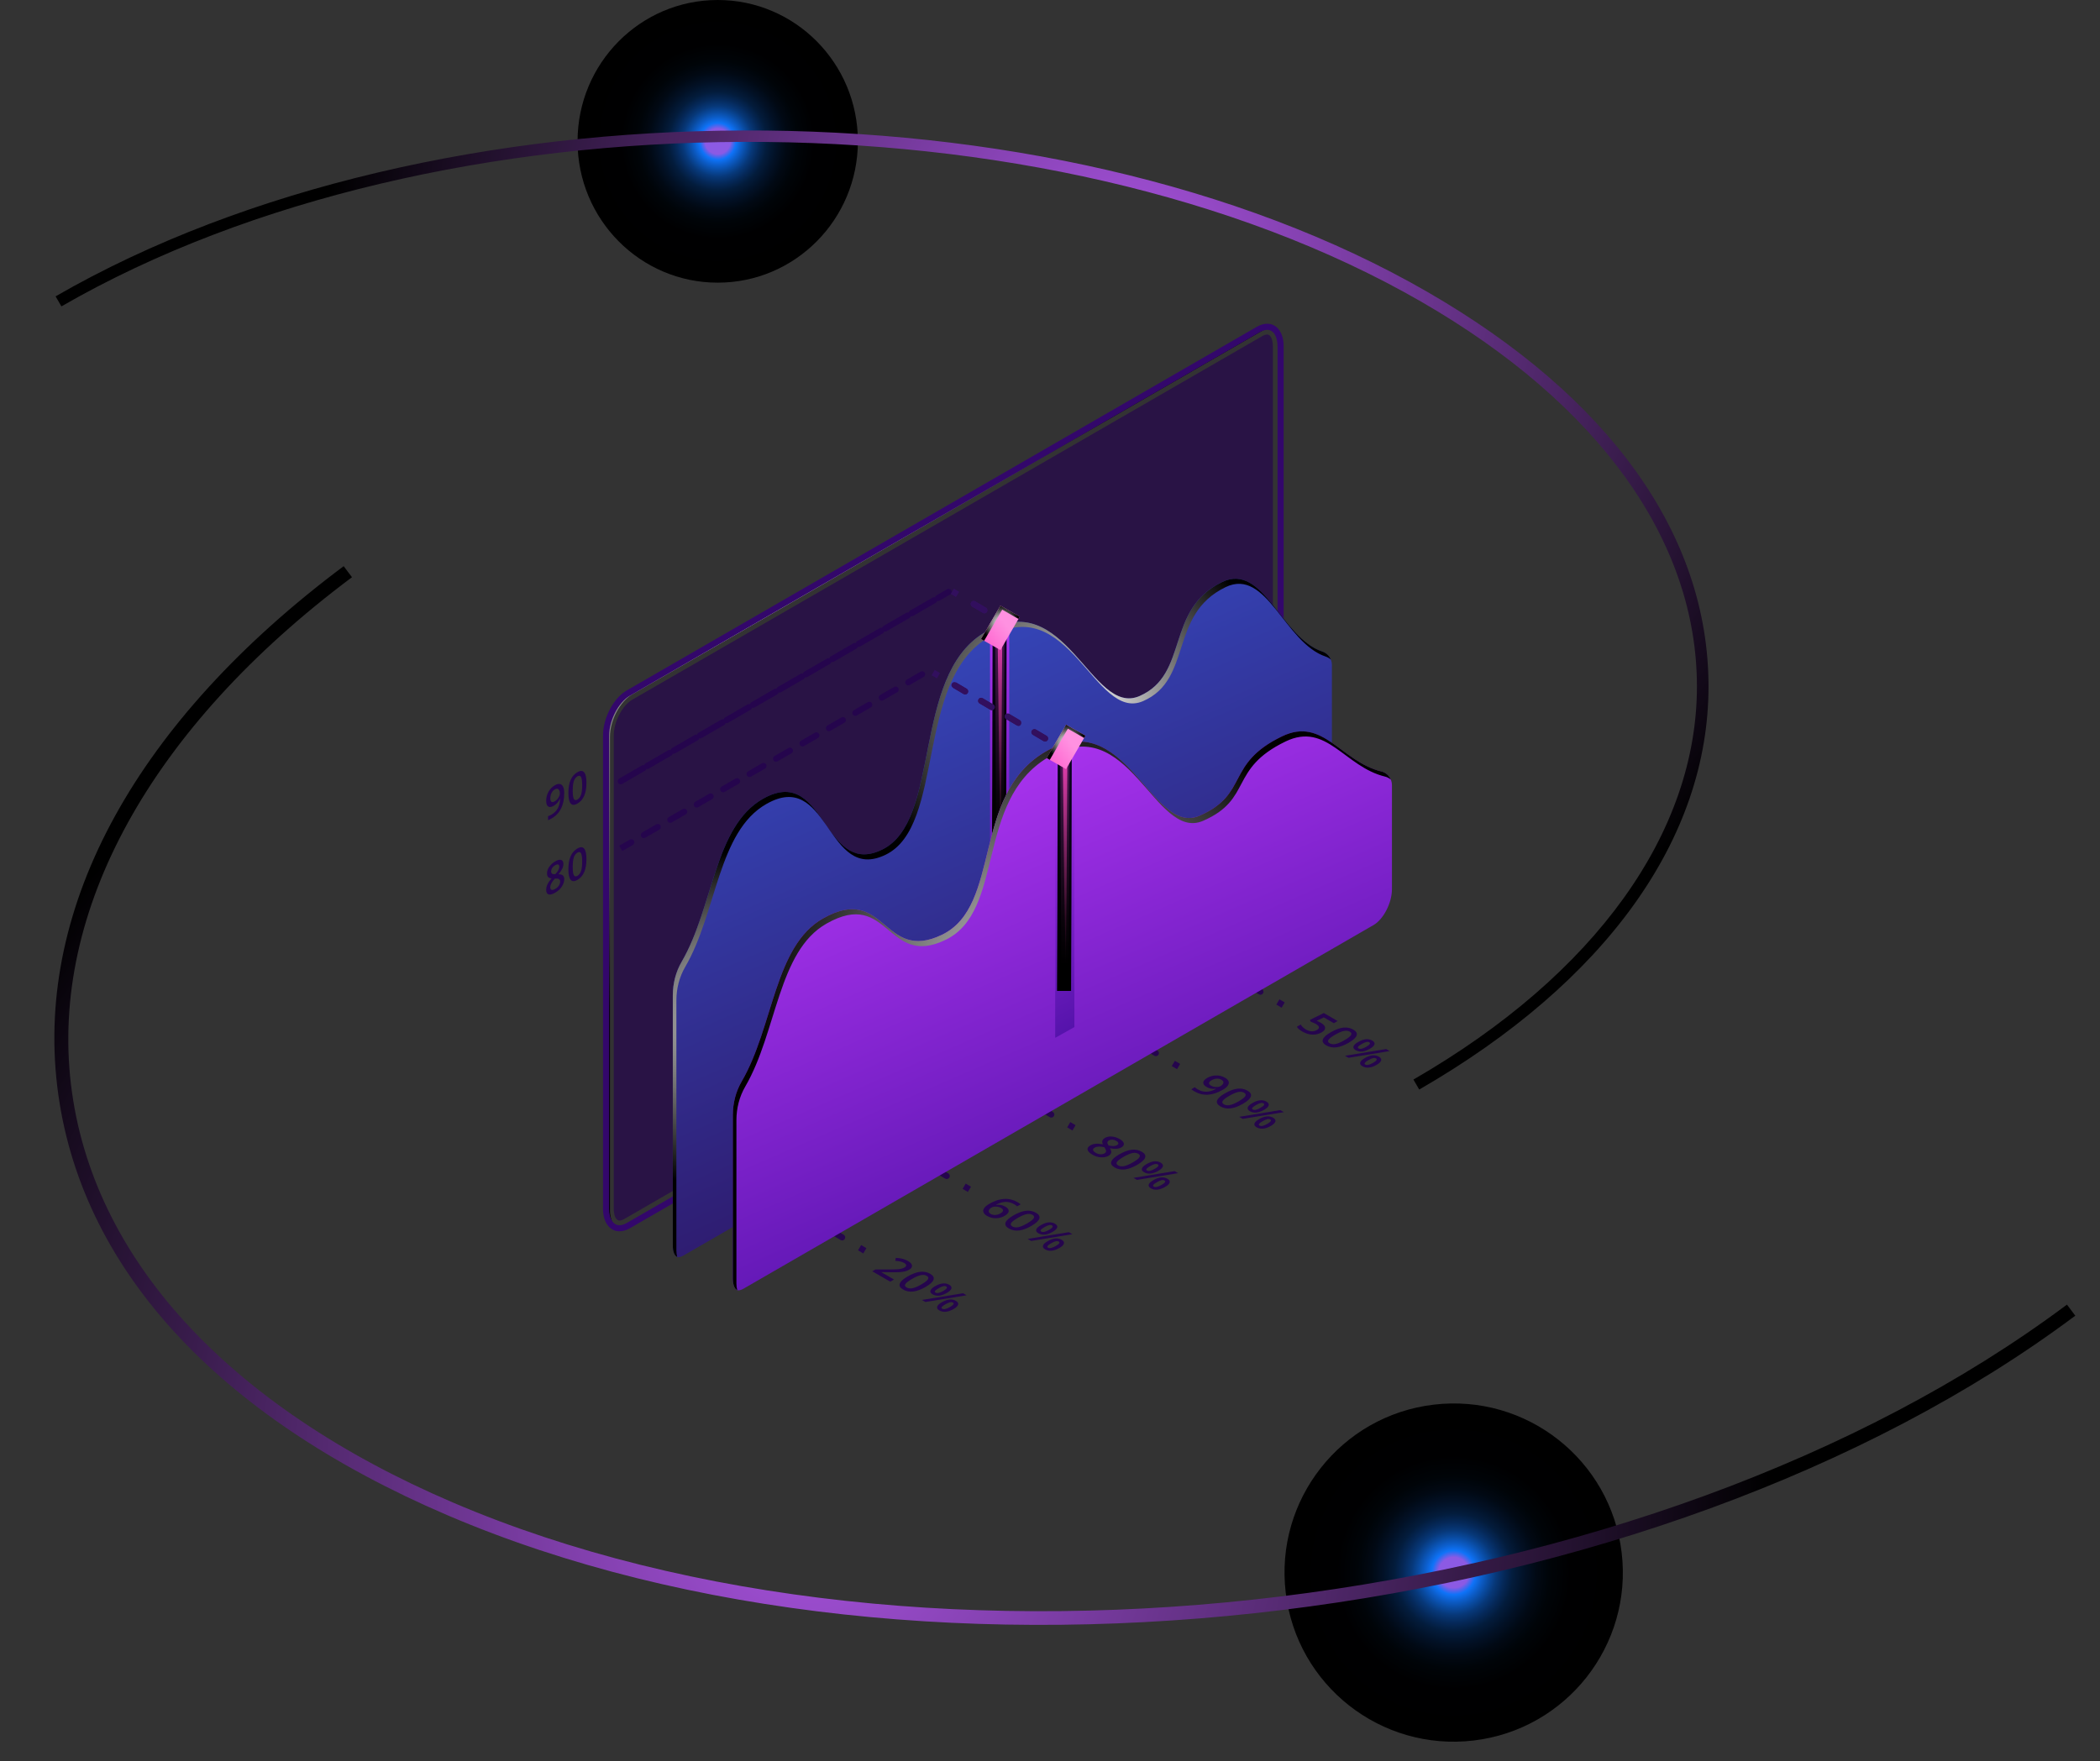 <svg width="869" height="729" viewBox="0 0 869 729" fill="none" xmlns="http://www.w3.org/2000/svg">
<rect x="0" y="0" width="869" height="729" fill="#333333" stroke="none"/>
<path style="mix-blend-mode:screen" d="M593.269 581.416C631.657 576.843 666.484 604.257 671.057 642.645C675.63 681.034 648.217 715.861 609.828 720.434C571.44 725.006 536.613 697.593 532.04 659.205C527.467 620.816 554.88 585.989 593.269 581.416Z" fill="url(#paint0_radial_22_89)"/>
<path style="mix-blend-mode:screen" d="M297 117C264.967 117 239 90.809 239 58.5C239 26.191 264.967 0 297 0C329.033 0 355 26.191 355 58.5C355 90.809 329.033 117 297 117Z" fill="url(#paint1_radial_22_89)"/>
<path style="mix-blend-mode:color-dodge" d="M587.267 451C664.469 406.461 707 347.2 707 284.132C707 221.063 665.66 164.081 590.567 120.766C435.006 31.008 180.399 31.858 23 122.67L25.416 126.817C181.487 36.788 433.917 35.904 588.186 124.914C661.713 167.345 702.203 223.885 702.203 284.132C702.203 344.378 660.556 403.197 584.885 446.852L587.301 451H587.267Z" fill="url(#paint2_radial_22_89)"/>
<path style="mix-blend-mode:color-dodge" d="M142.237 234.329C56.862 298.166 14.743 374.588 23.669 449.518C32.594 524.448 89.751 586.3 185.054 627.139C382.488 711.773 684.716 674.747 858.777 544.591L855.321 540.005C682.726 669.044 383.088 705.802 187.295 621.874C93.976 581.864 37.892 520.417 29.366 448.84C20.84 377.262 61.971 301.49 145.653 238.921L142.197 234.334L142.237 234.329Z" fill="url(#paint3_radial_22_89)"/>
<g clip-path="url(#clip0_22_89)">
<g style="mix-blend-mode:screen">
<path d="M496.019 393.92L494.733 396.1L496.914 397.386L498.199 395.205L496.019 393.92Z" fill="#25054D"/>
<path d="M521.584 411.738C521.37 411.738 521.142 411.685 520.941 411.564L516.133 408.725C515.732 408.497 515.517 408.068 515.517 407.64C515.517 407.426 515.571 407.198 515.691 406.997C516.04 406.394 516.816 406.194 517.419 406.555L522.227 409.394C522.629 409.635 522.843 410.051 522.843 410.479C522.843 410.693 522.79 410.921 522.669 411.122C522.428 411.524 522.013 411.738 521.584 411.738ZM509.571 404.653C509.356 404.653 509.129 404.6 508.928 404.479L504.12 401.64C503.718 401.399 503.504 400.984 503.504 400.555C503.504 400.341 503.557 400.113 503.678 399.912C504.039 399.31 504.803 399.109 505.405 399.47L510.214 402.31C510.615 402.551 510.83 402.966 510.83 403.394C510.83 403.609 510.776 403.836 510.656 404.037C510.414 404.439 509.999 404.653 509.571 404.653Z" fill="#25054D"/>
<path d="M529.444 413.642L528.159 415.822L530.339 417.108L531.625 414.927L529.444 413.642Z" fill="#25054D"/>
<path d="M452.76 419.349L451.475 421.53L453.655 422.815L454.941 420.635L452.76 419.349Z" fill="#25054D"/>
<path d="M478.311 437.171C478.097 437.171 477.869 437.117 477.668 436.997L472.86 434.157C472.459 433.93 472.244 433.501 472.244 433.073C472.244 432.858 472.298 432.631 472.418 432.43C472.767 431.827 473.543 431.626 474.146 431.988L478.954 434.827C479.356 435.068 479.57 435.483 479.57 435.912C479.57 436.126 479.517 436.354 479.396 436.555C479.155 436.957 478.74 437.171 478.311 437.171ZM466.298 430.086C466.083 430.086 465.856 430.033 465.655 429.912L460.847 427.073C460.445 426.832 460.231 426.416 460.231 425.988C460.231 425.774 460.284 425.546 460.405 425.345C460.753 424.742 461.53 424.542 462.133 424.903L466.941 427.742C467.342 427.983 467.557 428.399 467.557 428.827C467.557 429.041 467.503 429.269 467.383 429.47C467.142 429.872 466.726 430.086 466.298 430.086Z" fill="#25054D"/>
<path d="M486.174 439.091L484.889 441.271L487.069 442.557L488.355 440.376L486.174 439.091Z" fill="#25054D"/>
<path d="M409.476 444.772L408.191 446.952L410.371 448.238L411.657 446.057L409.476 444.772Z" fill="#25054D"/>
<path d="M435.038 462.59C434.824 462.59 434.596 462.537 434.395 462.416L429.587 459.577C429.186 459.349 428.971 458.921 428.971 458.492C428.971 458.278 429.025 458.05 429.145 457.849C429.494 457.246 430.27 457.046 430.873 457.407L435.681 460.246C436.083 460.487 436.297 460.903 436.297 461.331C436.297 461.546 436.244 461.773 436.123 461.974C435.882 462.376 435.467 462.59 435.038 462.59ZM423.025 455.505C422.811 455.505 422.583 455.452 422.382 455.331L417.574 452.492C417.172 452.251 416.958 451.836 416.958 451.407C416.958 451.193 417.011 450.965 417.132 450.764C417.48 450.162 418.257 449.961 418.86 450.322L423.668 453.162C424.069 453.403 424.284 453.818 424.284 454.246C424.284 454.461 424.23 454.688 424.11 454.889C423.869 455.291 423.453 455.505 423.025 455.505Z" fill="#25054D"/>
<path d="M442.898 464.464L441.613 466.645L443.794 467.93L445.079 465.749L442.898 464.464Z" fill="#25054D"/>
<path d="M366.218 470.201L364.932 472.381L367.113 473.667L368.398 471.486L366.218 470.201Z" fill="#25054D"/>
<path d="M391.765 488.023C391.551 488.023 391.323 487.969 391.123 487.849L386.314 485.01C385.913 484.782 385.698 484.353 385.698 483.925C385.698 483.71 385.752 483.483 385.872 483.282C386.221 482.679 386.997 482.478 387.6 482.84L392.408 485.679C392.81 485.92 393.024 486.335 393.024 486.764C393.024 486.978 392.971 487.206 392.85 487.407C392.609 487.809 392.194 488.023 391.765 488.023ZM379.752 480.938C379.538 480.938 379.31 480.885 379.109 480.764L374.301 477.925C373.899 477.684 373.685 477.269 373.685 476.84C373.685 476.626 373.738 476.398 373.859 476.197C374.207 475.594 374.984 475.394 375.587 475.755L380.395 478.594C380.797 478.835 381.011 479.251 381.011 479.679C381.011 479.893 380.957 480.121 380.837 480.322C380.596 480.724 380.18 480.938 379.752 480.938Z" fill="#25054D"/>
<path d="M399.624 489.913L398.339 492.094L400.519 493.379L401.805 491.199L399.624 489.913Z" fill="#25054D"/>
<path d="M322.948 495.623L321.662 497.804L323.843 499.089L325.128 496.909L322.948 495.623Z" fill="#25054D"/>
<path d="M348.493 513.442C348.278 513.442 348.051 513.389 347.85 513.268L343.042 510.429C342.64 510.201 342.426 509.773 342.426 509.344C342.426 509.13 342.479 508.902 342.6 508.701C342.948 508.099 343.725 507.898 344.327 508.259L349.136 511.099C349.537 511.34 349.752 511.755 349.752 512.183C349.752 512.398 349.698 512.625 349.578 512.826C349.336 513.228 348.921 513.442 348.493 513.442ZM336.479 506.358C336.265 506.358 336.037 506.304 335.836 506.183L331.028 503.344C330.626 503.103 330.412 502.688 330.412 502.259C330.412 502.045 330.466 501.817 330.586 501.617C330.934 501.014 331.711 500.813 332.314 501.175L337.122 504.014C337.524 504.255 337.738 504.67 337.738 505.099C337.738 505.313 337.685 505.541 337.564 505.742C337.323 506.143 336.908 506.358 336.479 506.358Z" fill="#25054D"/>
<path d="M356.347 515.356L355.062 517.537L357.243 518.822L358.528 516.641L356.347 515.356Z" fill="#25054D"/>
</g>
<g style="mix-blend-mode:screen">
<path d="M546.589 423.363C547.701 424.006 548.29 424.675 548.343 425.385C548.41 426.095 547.928 426.738 546.924 427.314C545.759 427.983 544.473 428.305 543.093 428.251C541.701 428.211 540.334 427.796 538.968 427.006C537.736 426.296 536.973 425.626 536.665 424.997L538.259 424.073C538.433 424.434 538.727 424.809 539.129 425.184C539.531 425.559 539.959 425.881 540.401 426.135C541.205 426.591 541.982 426.845 542.759 426.885C543.522 426.925 544.259 426.738 544.942 426.35C546.254 425.6 546.067 424.729 544.393 423.765C544.165 423.631 543.843 423.47 543.442 423.309C543.053 423.135 542.692 422.988 542.37 422.881L542.049 422.158L547.808 419.318L553.527 422.626L551.973 423.524L547.808 421.126L544.848 422.546C545.049 422.626 545.303 422.733 545.598 422.854C545.893 422.975 546.214 423.149 546.589 423.363Z" fill="#25054D"/>
<path d="M558.134 431.6C556.232 432.698 554.518 433.341 552.978 433.515C551.437 433.689 550.031 433.421 548.772 432.684C547.553 431.974 547.098 431.171 547.419 430.247C547.741 429.336 548.826 428.345 550.661 427.287C552.589 426.175 554.317 425.533 555.844 425.358C557.37 425.184 558.777 425.466 560.022 426.189C561.254 426.899 561.71 427.716 561.375 428.626C561.054 429.55 559.969 430.541 558.12 431.6H558.134ZM552.442 428.318C550.955 429.175 550.044 429.885 549.71 430.434C549.375 430.983 549.562 431.452 550.232 431.841C550.902 432.229 551.732 432.336 552.696 432.135C553.661 431.948 554.879 431.425 556.353 430.568C557.812 429.725 558.723 429.015 559.058 428.452C559.406 427.89 559.232 427.421 558.562 427.033C557.879 426.644 557.076 426.537 556.112 426.738C555.161 426.925 553.942 427.461 552.442 428.318Z" fill="#25054D"/>
<path d="M575.063 435.068L558.027 437.854L556.567 437.01L573.603 434.225L575.063 435.068ZM566.866 434.104C565.714 434.76 564.656 435.149 563.665 435.242C562.674 435.336 561.777 435.149 560.973 434.68C560.21 434.238 559.915 433.729 560.089 433.14C560.263 432.55 560.906 431.948 562.018 431.305C564.295 429.992 566.237 429.792 567.83 430.716C568.621 431.171 568.929 431.693 568.768 432.269C568.607 432.858 567.964 433.475 566.866 434.104ZM563.464 432.162C562.728 432.591 562.232 432.952 562.018 433.247C561.804 433.541 561.857 433.783 562.192 433.97C562.862 434.358 563.92 434.117 565.393 433.274C566.866 432.43 567.268 431.814 566.598 431.425C566.263 431.238 565.848 431.198 565.339 431.332C564.83 431.452 564.201 431.733 563.464 432.162ZM569.652 440.774C568.5 441.43 567.442 441.805 566.438 441.899C565.446 441.992 564.563 441.805 563.759 441.336C562.996 440.894 562.701 440.385 562.875 439.796C563.036 439.207 563.679 438.591 564.79 437.961C567.067 436.649 569.009 436.448 570.616 437.385C571.393 437.827 571.701 438.349 571.54 438.939C571.38 439.528 570.75 440.144 569.652 440.774ZM566.263 438.818C565.513 439.247 565.031 439.608 564.817 439.903C564.589 440.198 564.643 440.452 564.978 440.64C565.634 441.015 566.705 440.774 568.192 439.93C569.652 439.086 570.054 438.47 569.397 438.095C569.063 437.908 568.647 437.867 568.138 437.988C567.63 438.108 567 438.39 566.263 438.818Z" fill="#25054D"/>
<path d="M505.968 451.099C503.812 452.345 501.763 453.014 499.834 453.122C497.892 453.229 496.057 452.773 494.303 451.769C493.633 451.38 493.191 451.086 492.977 450.872L494.45 450.014C494.771 450.349 495.16 450.644 495.615 450.898C496.807 451.581 498.013 451.916 499.245 451.889C500.477 451.863 501.789 451.461 503.209 450.711L503.115 450.657C502.379 450.751 501.696 450.724 501.08 450.604C500.464 450.483 499.874 450.255 499.312 449.934C498.334 449.372 497.879 448.756 497.919 448.086C497.959 447.416 498.508 446.773 499.566 446.171C500.705 445.514 501.937 445.18 503.263 445.153C504.575 445.139 505.807 445.448 506.919 446.09C507.709 446.546 508.191 447.041 508.406 447.604C508.606 448.153 508.499 448.742 508.098 449.331C507.696 449.934 506.986 450.523 505.981 451.099H505.968ZM505.486 446.948C504.87 446.586 504.2 446.439 503.49 446.479C502.767 446.519 502.044 446.747 501.321 447.162C500.705 447.523 500.356 447.898 500.316 448.273C500.263 448.662 500.544 449.023 501.16 449.385C501.763 449.733 502.432 449.921 503.196 449.947C503.959 449.974 504.575 449.854 505.044 449.586C505.486 449.331 505.807 449.037 506.035 448.715C506.249 448.394 506.303 448.072 506.223 447.764C506.142 447.456 505.888 447.189 505.486 446.961V446.948Z" fill="#25054D"/>
<path d="M514.365 456.871C512.464 457.97 510.749 458.613 509.209 458.787C507.669 458.961 506.263 458.693 505.004 457.956C503.772 457.246 503.33 456.443 503.651 455.519C503.972 454.608 505.057 453.617 506.892 452.559C508.821 451.447 510.548 450.805 512.075 450.63C513.602 450.456 515.008 450.738 516.254 451.461C517.486 452.171 517.941 452.988 517.607 453.898C517.285 454.822 516.2 455.813 514.352 456.871H514.365ZM508.687 453.59C507.2 454.447 506.289 455.157 505.955 455.706C505.62 456.255 505.794 456.724 506.477 457.113C507.147 457.501 507.977 457.608 508.941 457.407C509.906 457.22 511.124 456.697 512.598 455.84C514.057 454.996 514.968 454.287 515.303 453.724C515.651 453.162 515.477 452.693 514.807 452.305C514.124 451.916 513.321 451.809 512.357 452.01C511.406 452.197 510.173 452.733 508.687 453.59Z" fill="#25054D"/>
<path d="M531.294 460.34L514.258 463.126L512.798 462.282L529.834 459.496L531.294 460.34ZM523.098 459.376C521.959 460.032 520.888 460.421 519.897 460.514C518.906 460.608 518.008 460.421 517.205 459.952C516.441 459.51 516.147 459.001 516.321 458.412C516.495 457.822 517.138 457.22 518.249 456.577C520.526 455.264 522.468 455.064 524.062 455.988C524.852 456.443 525.16 456.965 524.999 457.541C524.825 458.13 524.196 458.746 523.098 459.376ZM519.696 457.434C518.959 457.863 518.477 458.224 518.249 458.519C518.035 458.813 518.089 459.055 518.423 459.242C519.093 459.63 520.151 459.389 521.624 458.546C523.098 457.702 523.499 457.086 522.843 456.697C522.508 456.51 522.093 456.47 521.584 456.604C521.075 456.724 520.446 457.005 519.709 457.434H519.696ZM525.883 466.046C524.732 466.702 523.673 467.077 522.669 467.171C521.678 467.264 520.781 467.077 519.99 466.608C519.227 466.166 518.932 465.657 519.106 465.068C519.281 464.479 519.91 463.863 521.022 463.233C523.298 461.921 525.24 461.72 526.848 462.657C527.624 463.099 527.932 463.621 527.772 464.211C527.611 464.8 526.982 465.416 525.883 466.046ZM522.495 464.09C521.745 464.519 521.263 464.88 521.048 465.175C520.821 465.47 520.874 465.724 521.209 465.912C521.865 466.287 522.937 466.046 524.423 465.202C525.883 464.358 526.285 463.742 525.629 463.367C525.294 463.179 524.879 463.139 524.37 463.26C523.861 463.38 523.232 463.662 522.495 464.09Z" fill="#25054D"/>
<path d="M463.284 471.443C464.329 472.045 464.918 472.661 465.052 473.291C465.186 473.92 464.851 474.456 464.048 474.925C462.923 475.568 461.356 475.688 459.333 475.3C459.762 476.05 459.936 476.666 459.816 477.148C459.708 477.63 459.36 478.045 458.771 478.38C457.874 478.902 456.816 479.13 455.597 479.05C454.391 478.983 453.213 478.608 452.074 477.952C450.882 477.269 450.213 476.586 450.052 475.903C449.905 475.233 450.293 474.63 451.231 474.081C451.833 473.733 452.557 473.519 453.387 473.425C454.217 473.345 455.222 473.425 456.374 473.653C456.106 473.036 456.039 472.514 456.199 472.099C456.36 471.67 456.708 471.309 457.271 470.987C458.061 470.532 459.012 470.345 460.11 470.438C461.208 470.532 462.253 470.867 463.271 471.443H463.284ZM452.999 475.032C452.476 475.327 452.262 475.675 452.342 476.05C452.423 476.425 452.771 476.8 453.4 477.161C454.043 477.536 454.699 477.737 455.356 477.777C456.012 477.818 456.601 477.684 457.097 477.389C457.499 477.161 457.7 476.853 457.7 476.465C457.7 476.077 457.512 475.608 457.124 475.059L457.003 474.871C456.052 474.657 455.262 474.563 454.619 474.603C453.976 474.63 453.441 474.778 452.985 475.045L452.999 475.032ZM461.918 472.22C461.423 471.925 460.887 471.764 460.338 471.737C459.789 471.711 459.293 471.804 458.878 472.059C458.624 472.206 458.436 472.38 458.342 472.554C458.249 472.742 458.222 472.943 458.262 473.157C458.302 473.371 458.463 473.693 458.731 474.121C459.601 474.322 460.298 474.403 460.833 474.376C461.383 474.349 461.838 474.228 462.226 474.001C462.655 473.76 462.829 473.478 462.775 473.157C462.708 472.836 462.427 472.528 461.918 472.233V472.22Z" fill="#25054D"/>
<path d="M470.597 482.144C468.695 483.242 466.981 483.885 465.441 484.059C463.9 484.233 462.508 483.965 461.235 483.228C460.003 482.519 459.561 481.715 459.883 480.791C460.204 479.88 461.289 478.889 463.124 477.831C465.052 476.72 466.78 476.077 468.307 475.903C469.834 475.728 471.24 476.01 472.499 476.733C473.731 477.443 474.173 478.26 473.851 479.17C473.53 480.095 472.445 481.086 470.597 482.144ZM464.918 478.862C463.432 479.719 462.521 480.429 462.186 480.978C461.851 481.527 462.025 481.996 462.708 482.385C463.378 482.773 464.208 482.88 465.159 482.679C466.124 482.492 467.342 481.969 468.816 481.112C470.275 480.269 471.186 479.559 471.521 478.996C471.869 478.434 471.695 477.965 471.025 477.577C470.356 477.188 469.539 477.081 468.575 477.282C467.624 477.47 466.405 478.005 464.905 478.862H464.918Z" fill="#25054D"/>
<path d="M487.526 485.599L470.49 488.385L469.03 487.541L486.066 484.755L487.526 485.599ZM479.329 484.635C478.191 485.291 477.119 485.679 476.128 485.773C475.137 485.867 474.24 485.679 473.423 485.21C472.66 484.769 472.365 484.26 472.539 483.67C472.713 483.081 473.356 482.478 474.468 481.836C476.744 480.523 478.686 480.322 480.28 481.246C481.07 481.702 481.378 482.224 481.218 482.8C481.044 483.389 480.414 484.005 479.316 484.635H479.329ZM475.927 482.693C475.191 483.121 474.709 483.483 474.481 483.778C474.267 484.072 474.32 484.313 474.655 484.501C475.311 484.889 476.383 484.648 477.856 483.804C479.329 482.961 479.731 482.344 479.061 481.956C478.727 481.769 478.311 481.728 477.802 481.862C477.294 481.983 476.664 482.264 475.927 482.693ZM482.115 491.304C480.963 491.96 479.905 492.335 478.914 492.429C477.923 492.523 477.026 492.335 476.235 491.867C475.472 491.425 475.177 490.916 475.352 490.327C475.526 489.737 476.155 489.121 477.267 488.492C479.544 487.179 481.486 486.978 483.093 487.916C483.87 488.358 484.178 488.88 484.017 489.469C483.856 490.059 483.227 490.675 482.128 491.304H482.115ZM478.727 489.349C477.99 489.777 477.494 490.139 477.28 490.434C477.052 490.728 477.106 490.983 477.441 491.17C478.097 491.545 479.169 491.304 480.655 490.46C482.115 489.617 482.517 489.001 481.861 488.626C481.526 488.438 481.111 488.398 480.602 488.518C480.093 488.639 479.463 488.92 478.727 489.349Z" fill="#25054D"/>
<path d="M409.404 498.282C413.677 495.804 417.574 495.59 421.083 497.612C421.632 497.934 422.061 498.228 422.355 498.496L420.896 499.34C420.628 499.059 420.239 498.764 419.73 498.483C418.552 497.8 417.346 497.478 416.128 497.492C414.909 497.505 413.583 497.907 412.137 498.684L412.23 498.737C412.873 498.643 413.516 498.657 414.159 498.764C414.802 498.884 415.418 499.112 415.994 499.447C416.998 500.023 417.467 500.652 417.413 501.322C417.36 501.992 416.811 502.634 415.779 503.237C414.641 503.907 413.409 504.241 412.096 504.255C410.784 504.255 409.578 503.947 408.453 503.304C407.663 502.849 407.168 502.34 406.967 501.791C406.753 501.242 406.86 500.666 407.261 500.063C407.663 499.46 408.373 498.871 409.391 498.295L409.404 498.282ZM409.886 502.433C410.489 502.782 411.159 502.942 411.882 502.902C412.592 502.862 413.315 502.648 414.038 502.219C414.668 501.858 415.003 501.483 415.056 501.094C415.11 500.706 414.829 500.331 414.212 499.983C413.837 499.768 413.395 499.608 412.913 499.514C412.431 499.42 411.949 499.407 411.494 499.46C411.025 499.514 410.636 499.621 410.355 499.795C409.645 500.197 409.257 500.652 409.163 501.148C409.07 501.643 409.311 502.072 409.913 502.42L409.886 502.433Z" fill="#25054D"/>
<path d="M426.828 507.416C424.927 508.514 423.212 509.157 421.672 509.331C420.132 509.505 418.739 509.237 417.467 508.5C416.235 507.791 415.793 506.987 416.101 506.063C416.422 505.152 417.507 504.161 419.342 503.103C421.27 501.992 422.998 501.349 424.525 501.175C426.052 501.001 427.458 501.282 428.717 502.005C429.949 502.715 430.391 503.532 430.07 504.442C429.748 505.367 428.65 506.358 426.815 507.416H426.828ZM421.15 504.134C419.663 504.992 418.752 505.701 418.418 506.251C418.083 506.8 418.257 507.268 418.94 507.657C419.61 508.045 420.44 508.152 421.391 507.951C422.355 507.764 423.574 507.242 425.047 506.384C426.507 505.541 427.418 504.831 427.753 504.268C428.101 503.706 427.927 503.237 427.257 502.849C426.574 502.46 425.77 502.353 424.806 502.554C423.855 502.742 422.636 503.277 421.136 504.134H421.15Z" fill="#25054D"/>
<path d="M443.757 510.871L426.721 513.657L425.261 512.813L442.297 510.027L443.757 510.871ZM435.574 509.907C434.422 510.563 433.364 510.951 432.373 511.045C431.382 511.139 430.485 510.951 429.681 510.482C428.918 510.041 428.623 509.532 428.797 508.942C428.971 508.353 429.614 507.75 430.726 507.108C433.003 505.795 434.945 505.594 436.538 506.518C437.329 506.974 437.637 507.496 437.476 508.072C437.302 508.661 436.672 509.277 435.574 509.907ZM432.172 507.965C431.422 508.393 430.954 508.755 430.726 509.049C430.512 509.344 430.565 509.585 430.9 509.773C431.556 510.161 432.628 509.92 434.101 509.076C435.574 508.233 435.976 507.616 435.306 507.228C434.971 507.041 434.556 507 434.047 507.134C433.538 507.255 432.909 507.536 432.172 507.965ZM438.36 516.576C437.208 517.232 436.15 517.607 435.159 517.701C434.168 517.795 433.271 517.607 432.48 517.139C431.717 516.697 431.422 516.188 431.596 515.598C431.757 515.009 432.4 514.393 433.512 513.764C435.788 512.451 437.73 512.25 439.338 513.188C440.101 513.63 440.422 514.152 440.262 514.741C440.101 515.331 439.471 515.947 438.373 516.576H438.36ZM434.971 514.621C434.235 515.049 433.739 515.411 433.525 515.706C433.297 516 433.351 516.255 433.686 516.442C434.342 516.817 435.413 516.576 436.9 515.732C438.36 514.889 438.762 514.273 438.105 513.898C437.771 513.71 437.355 513.67 436.846 513.79C436.338 513.911 435.708 514.192 434.971 514.621Z" fill="#25054D"/>
<path d="M368.408 530.531L360.948 526.219L362.274 525.456H367.953C369.64 525.456 370.806 525.415 371.435 525.375C372.064 525.322 372.6 525.241 373.042 525.134C373.484 525.027 373.886 524.866 374.248 524.665C374.743 524.384 374.984 524.063 374.971 523.728C374.957 523.393 374.689 523.072 374.154 522.764C373.739 522.523 373.243 522.335 372.694 522.188C372.145 522.04 371.408 521.947 370.484 521.88L370.685 520.661C371.81 520.715 372.774 520.849 373.564 521.063C374.355 521.277 375.078 521.572 375.721 521.947C376.752 522.536 377.301 523.165 377.395 523.822C377.475 524.491 377.073 525.081 376.176 525.59C375.681 525.871 375.118 526.098 374.502 526.246C373.886 526.393 373.149 526.5 372.306 526.567C371.462 526.621 370.216 526.648 368.555 526.607L364.805 526.567L364.725 526.607L369.948 529.621L368.395 530.518L368.408 530.531Z" fill="#25054D"/>
<path d="M383.06 532.674C381.158 533.772 379.444 534.415 377.904 534.589C376.364 534.763 374.971 534.496 373.698 533.759C372.466 533.049 372.024 532.246 372.332 531.322C372.654 530.411 373.739 529.42 375.573 528.362C377.502 527.25 379.23 526.607 380.757 526.433C382.283 526.259 383.69 526.54 384.949 527.264C386.167 527.973 386.623 528.79 386.301 529.701C385.98 530.625 384.895 531.616 383.047 532.674H383.06ZM377.382 529.393C375.895 530.25 374.984 530.96 374.649 531.509C374.314 532.058 374.489 532.527 375.172 532.915C375.841 533.304 376.672 533.411 377.623 533.21C378.587 533.022 379.806 532.5 381.279 531.643C382.739 530.799 383.649 530.089 383.984 529.527C384.332 528.964 384.158 528.496 383.489 528.107C382.806 527.719 382.002 527.612 381.038 527.813C380.087 528 378.868 528.536 377.368 529.393H377.382Z" fill="#25054D"/>
<path d="M399.989 536.143L382.953 538.929L381.493 538.085L398.529 535.299L399.989 536.143ZM391.806 535.179C390.654 535.835 389.596 536.223 388.605 536.317C387.614 536.411 386.716 536.223 385.913 535.755C385.149 535.313 384.855 534.804 385.029 534.214C385.203 533.625 385.846 533.022 386.958 532.38C389.234 531.067 391.176 530.866 392.77 531.79C393.56 532.246 393.868 532.768 393.708 533.344C393.533 533.933 392.904 534.549 391.806 535.179ZM388.404 533.237C387.654 533.665 387.172 534.027 386.958 534.322C386.743 534.616 386.797 534.857 387.132 535.045C387.801 535.433 388.859 535.192 390.333 534.348C391.806 533.505 392.208 532.889 391.538 532.5C391.203 532.313 390.788 532.272 390.279 532.406C389.77 532.527 389.141 532.808 388.404 533.237ZM394.578 541.848C393.426 542.505 392.368 542.88 391.377 542.973C390.386 543.067 389.489 542.88 388.699 542.411C387.935 541.969 387.641 541.46 387.815 540.871C387.975 540.281 388.618 539.665 389.73 539.036C392.007 537.723 393.949 537.522 395.556 538.46C396.333 538.902 396.641 539.424 396.48 540.013C396.319 540.603 395.69 541.219 394.578 541.848ZM391.19 539.893C390.453 540.322 389.971 540.683 389.743 540.978C389.516 541.272 389.569 541.527 389.904 541.714C390.56 542.089 391.632 541.848 393.118 541.005C394.578 540.161 394.98 539.545 394.324 539.17C393.989 538.982 393.574 538.942 393.065 539.063C392.556 539.183 391.926 539.464 391.19 539.893Z" fill="#25054D"/>
</g>
<path style="mix-blend-mode:color-dodge" d="M252.411 500.853V305.012C252.411 298.235 256.536 290.346 261.625 287.413L522.321 136.893C523.714 136.089 525.013 135.781 526.205 135.835C524.544 134.643 522.294 134.616 519.803 136.049L259.094 286.57C254.005 289.503 249.88 297.391 249.88 304.168V500.023C249.88 504.951 252.076 507.911 255.21 508.045C253.482 506.813 252.398 504.322 252.398 500.867L252.411 500.853Z" fill="url(#paint4_radial_22_89)"/>
<g style="mix-blend-mode:screen">
<path d="M256.349 509.666C252.277 509.666 249.531 505.916 249.531 500.331V304.476C249.531 297.177 253.857 288.967 259.375 285.78L520.084 135.272C521.544 134.429 522.99 134 524.37 134C528.455 134 531.187 137.75 531.187 143.335V339.19C531.187 346.489 526.861 354.698 521.343 357.886L260.648 508.393C259.188 509.237 257.741 509.666 256.362 509.666H256.349ZM524.37 136.531C523.446 136.531 522.414 136.853 521.343 137.469L260.648 287.976C255.92 290.708 252.063 298.114 252.063 304.489V500.344C252.063 504.483 253.75 507.148 256.349 507.148C257.286 507.148 258.304 506.84 259.375 506.21L520.071 355.703C524.798 352.971 528.656 345.565 528.656 339.19V143.335C528.656 139.196 526.968 136.531 524.37 136.531Z" fill="#33076B"/>
</g>
<g style="mix-blend-mode:screen" opacity="0.7">
<path d="M256.349 505.206C256.924 505.206 257.634 504.965 258.411 504.523L519.106 354.015C523.231 351.631 526.727 344.841 526.727 339.176V143.335C526.727 140.911 525.99 138.46 524.357 138.46C523.781 138.46 523.071 138.701 522.294 139.143L261.599 289.637C257.474 292.021 253.978 298.824 253.978 304.476V500.331C253.978 502.755 254.715 505.206 256.349 505.206Z" fill="#25054D"/>
</g>
<g style="mix-blend-mode:screen">
<path d="M256.871 324.632C256.429 324.632 256.014 324.404 255.773 324.002C255.424 323.4 255.625 322.623 256.228 322.275L260.608 319.743C260.715 319.69 260.808 319.636 260.916 319.61C260.996 319.529 261.09 319.462 261.183 319.409L265.563 316.877C265.884 316.69 266.246 316.663 266.567 316.77C266.648 316.435 266.849 316.141 267.17 315.953L271.55 313.422C271.657 313.369 271.751 313.315 271.858 313.288C271.938 313.208 272.032 313.141 272.126 313.087L276.505 310.556C276.827 310.369 277.188 310.342 277.51 310.449C277.59 310.114 277.791 309.819 278.112 309.632L282.492 307.101C282.599 307.047 282.693 306.994 282.8 306.967C282.88 306.886 282.974 306.82 283.068 306.766L287.447 304.235C287.769 304.047 288.13 304.02 288.452 304.128C288.532 303.793 288.733 303.498 289.054 303.311L293.434 300.779C293.541 300.726 293.635 300.672 293.742 300.645C293.822 300.565 293.903 300.498 294.01 300.445L298.389 297.913C298.711 297.726 299.072 297.699 299.394 297.806C299.474 297.471 299.675 297.177 299.996 296.989L304.376 294.458C304.483 294.404 304.577 294.351 304.684 294.324C304.764 294.244 304.858 294.177 304.952 294.123L309.331 291.592C309.653 291.405 310.014 291.378 310.336 291.485C310.416 291.15 310.617 290.855 310.939 290.668L315.318 288.137C315.425 288.083 315.519 288.03 315.626 288.003C315.706 287.922 315.8 287.855 315.894 287.802L320.274 285.271C320.595 285.083 320.957 285.056 321.278 285.164C321.358 284.829 321.559 284.534 321.881 284.347L326.26 281.815C326.367 281.762 326.461 281.708 326.568 281.681C326.649 281.601 326.742 281.534 326.836 281.481L331.216 278.949C331.537 278.762 331.899 278.735 332.22 278.842C332.3 278.507 332.501 278.213 332.823 278.025L337.202 275.494C337.309 275.44 337.403 275.387 337.51 275.36C337.591 275.28 337.684 275.213 337.778 275.159L342.158 272.628C342.479 272.44 342.841 272.414 343.162 272.521C343.243 272.186 343.443 271.891 343.765 271.704L348.144 269.173C348.252 269.119 348.345 269.065 348.452 269.039C348.533 268.958 348.627 268.891 348.72 268.838L353.1 266.307C353.421 266.119 353.783 266.092 354.104 266.199C354.185 265.865 354.386 265.57 354.707 265.382L359.087 262.851C359.194 262.798 359.301 262.744 359.408 262.717C359.488 262.637 359.569 262.57 359.676 262.516L364.055 259.985C364.363 259.798 364.738 259.771 365.06 259.878C365.14 259.543 365.341 259.249 365.662 259.061L370.042 256.53C370.136 256.476 370.243 256.423 370.35 256.396C370.43 256.316 370.524 256.249 370.618 256.195L374.997 253.664C375.305 253.476 375.68 253.45 376.002 253.557C376.082 253.222 376.283 252.927 376.605 252.74L380.984 250.209C381.078 250.155 381.185 250.101 381.292 250.075C381.372 249.994 381.466 249.927 381.56 249.874L385.94 247.343C386.248 247.155 386.623 247.128 386.944 247.235C387.024 246.901 387.225 246.606 387.547 246.418L391.913 243.887C392.502 243.539 393.292 243.74 393.641 244.343C393.989 244.945 393.788 245.722 393.185 246.07L388.819 248.601C388.511 248.789 388.136 248.816 387.815 248.709C387.734 249.043 387.533 249.338 387.212 249.526L382.832 252.057C382.739 252.11 382.631 252.164 382.524 252.191C382.444 252.271 382.35 252.338 382.256 252.392L377.877 254.923C377.569 255.11 377.207 255.137 376.872 255.03C376.792 255.365 376.591 255.659 376.27 255.847L371.89 258.378C371.796 258.432 371.689 258.485 371.582 258.512C371.502 258.592 371.408 258.659 371.314 258.713L366.935 261.244C366.613 261.432 366.252 261.458 365.93 261.351C365.85 261.686 365.649 261.981 365.328 262.168L360.962 264.699C360.854 264.753 360.747 264.807 360.64 264.833C360.56 264.914 360.479 264.981 360.372 265.034L355.993 267.566C355.671 267.753 355.31 267.78 354.988 267.673C354.908 268.007 354.707 268.302 354.386 268.49L350.006 271.021C349.899 271.074 349.805 271.128 349.698 271.155C349.618 271.235 349.524 271.302 349.43 271.356L345.051 273.887C344.729 274.074 344.368 274.101 344.046 273.994C343.966 274.329 343.765 274.623 343.443 274.811L339.064 277.342C338.957 277.396 338.863 277.449 338.756 277.476C338.676 277.556 338.582 277.623 338.488 277.677L334.109 280.208C333.787 280.396 333.425 280.422 333.104 280.315C333.024 280.65 332.823 280.945 332.501 281.132L328.122 283.664C328.015 283.717 327.921 283.771 327.814 283.797C327.733 283.878 327.64 283.945 327.546 283.998L323.166 286.53C322.845 286.717 322.483 286.744 322.162 286.637C322.082 286.972 321.881 287.266 321.559 287.454L317.18 289.985C317.073 290.038 316.979 290.092 316.872 290.119C316.791 290.199 316.698 290.266 316.604 290.32L312.224 292.851C311.903 293.038 311.541 293.065 311.22 292.958C311.139 293.293 310.939 293.588 310.617 293.775L306.238 296.306C306.13 296.36 306.037 296.413 305.93 296.44C305.849 296.521 305.755 296.588 305.662 296.641L301.282 299.172C300.961 299.36 300.599 299.387 300.278 299.279C300.197 299.614 299.996 299.909 299.675 300.096L295.296 302.628C295.188 302.681 295.095 302.735 294.987 302.762C294.907 302.842 294.827 302.909 294.72 302.962L290.34 305.494C290.019 305.681 289.657 305.708 289.336 305.601C289.255 305.936 289.054 306.23 288.733 306.418L284.353 308.949C284.246 309.003 284.153 309.056 284.045 309.083C283.965 309.163 283.871 309.23 283.778 309.284L279.398 311.815C279.077 312.003 278.715 312.029 278.394 311.922C278.313 312.257 278.112 312.552 277.791 312.739L273.411 315.27C273.304 315.324 273.21 315.377 273.103 315.404C273.023 315.485 272.929 315.552 272.835 315.605L268.456 318.136C268.134 318.324 267.773 318.351 267.451 318.244C267.371 318.578 267.17 318.873 266.849 319.06L262.469 321.592C262.362 321.645 262.268 321.699 262.161 321.726C262.081 321.806 261.987 321.873 261.893 321.927L257.514 324.458C257.313 324.578 257.099 324.632 256.884 324.632H256.871Z" fill="#25054D"/>
</g>
<g style="mix-blend-mode:screen">
<path d="M257.5 352.261L256.228 350.078L259.228 348.337C259.228 348.337 259.255 348.324 259.268 348.324L260.608 347.547C261.21 347.199 261.987 347.399 262.335 348.002C262.683 348.605 262.483 349.382 261.88 349.73L257.5 352.261ZM266.434 346.904C265.992 346.904 265.576 346.676 265.335 346.274C264.987 345.672 265.188 344.895 265.791 344.547L270.17 342.016C270.17 342.016 270.197 342.002 270.21 342.002L271.55 341.225C272.152 340.877 272.929 341.078 273.277 341.681C273.626 342.283 273.425 343.06 272.822 343.408L268.442 345.94C268.442 345.94 268.416 345.953 268.402 345.953L267.063 346.73C266.862 346.85 266.648 346.904 266.434 346.904ZM277.376 340.583C276.934 340.583 276.518 340.355 276.277 339.953C275.929 339.35 276.13 338.574 276.733 338.225L278.059 337.462C278.059 337.462 278.099 337.435 278.112 337.435L282.492 334.904C283.094 334.556 283.871 334.757 284.219 335.359C284.568 335.962 284.367 336.739 283.764 337.087L282.438 337.85C282.438 337.85 282.398 337.877 282.385 337.877L278.005 340.408C277.804 340.529 277.59 340.583 277.376 340.583ZM288.318 334.261C287.876 334.261 287.461 334.034 287.219 333.632C286.871 333.029 287.072 332.252 287.675 331.904L288.987 331.141C288.987 331.141 289.028 331.114 289.054 331.101L293.434 328.569C294.037 328.208 294.813 328.422 295.162 329.025C295.51 329.627 295.309 330.404 294.706 330.752L293.394 331.516C293.394 331.516 293.354 331.542 293.327 331.556L288.947 334.087C288.746 334.208 288.532 334.261 288.318 334.261ZM299.26 327.94C298.818 327.94 298.403 327.712 298.162 327.31C297.813 326.708 298.014 325.931 298.617 325.583L302.996 323.052C302.996 323.052 303.023 323.038 303.037 323.038L304.376 322.261C304.979 321.913 305.755 322.114 306.104 322.717C306.452 323.319 306.251 324.096 305.648 324.444L301.269 326.976C301.269 326.976 301.242 326.989 301.229 326.989L299.889 327.766C299.688 327.886 299.474 327.94 299.26 327.94ZM310.202 321.618C309.76 321.618 309.345 321.391 309.104 320.989C308.755 320.386 308.956 319.61 309.559 319.261L313.939 316.73C313.939 316.73 313.965 316.717 313.979 316.717L315.318 315.94C315.921 315.578 316.698 315.793 317.046 316.395C317.394 316.998 317.193 317.775 316.59 318.123L312.211 320.654C312.211 320.654 312.184 320.668 312.171 320.668L310.831 321.444C310.631 321.565 310.416 321.618 310.202 321.618ZM321.144 315.297C320.702 315.297 320.287 315.069 320.046 314.668C319.698 314.065 319.898 313.288 320.501 312.94L324.881 310.409C324.881 310.409 324.907 310.395 324.921 310.395L326.26 309.619C326.863 309.257 327.64 309.471 327.988 310.074C328.336 310.677 328.135 311.453 327.533 311.802L323.153 314.333C323.153 314.333 323.126 314.346 323.113 314.346L321.774 315.123C321.573 315.244 321.358 315.297 321.144 315.297ZM332.086 308.976C331.644 308.976 331.229 308.748 330.988 308.346C330.64 307.744 330.841 306.967 331.443 306.619L335.823 304.087C335.823 304.087 335.85 304.074 335.863 304.074L337.202 303.297C337.805 302.949 338.582 303.15 338.93 303.753C339.278 304.355 339.077 305.132 338.475 305.48L334.095 308.011C334.095 308.011 334.068 308.025 334.055 308.025L332.716 308.802C332.515 308.922 332.3 308.976 332.086 308.976ZM343.028 302.654C342.586 302.654 342.171 302.427 341.93 302.025C341.582 301.422 341.783 300.646 342.385 300.297L343.711 299.534C343.711 299.534 343.751 299.507 343.765 299.507L348.144 296.976C348.747 296.628 349.524 296.829 349.872 297.431C350.22 298.034 350.019 298.811 349.417 299.159L348.091 299.922C348.091 299.922 348.051 299.949 348.037 299.949L343.658 302.48C343.457 302.601 343.243 302.654 343.028 302.654ZM353.97 296.333C353.528 296.333 353.113 296.105 352.872 295.704C352.524 295.101 352.725 294.324 353.327 293.976L354.64 293.213C354.64 293.213 354.68 293.186 354.694 293.172L359.073 290.641C359.676 290.28 360.453 290.494 360.801 291.097C361.149 291.699 360.948 292.476 360.345 292.824L359.02 293.588C359.02 293.588 358.979 293.614 358.966 293.614L354.586 296.146C354.386 296.266 354.171 296.32 353.957 296.32L353.97 296.333ZM364.899 290.012C364.47 290.012 364.042 289.784 363.801 289.382C363.453 288.78 363.654 288.003 364.256 287.655L368.636 285.123C368.636 285.123 368.662 285.11 368.689 285.097L370.015 284.333C370.618 283.972 371.395 284.186 371.743 284.789C372.091 285.391 371.89 286.168 371.288 286.516L366.908 289.047C366.908 289.047 366.881 289.061 366.854 289.074L365.529 289.838C365.328 289.958 365.113 290.012 364.899 290.012ZM375.841 283.69C375.413 283.69 374.984 283.463 374.743 283.061C374.395 282.458 374.596 281.681 375.198 281.333L379.578 278.802L380.944 278.012C381.533 277.664 382.323 277.865 382.672 278.467C383.02 279.07 382.819 279.847 382.216 280.195L377.837 282.726L376.471 283.516C376.27 283.637 376.055 283.69 375.841 283.69Z" fill="#25054D"/>
</g>
<path d="M280.778 520.366C281.353 520.366 282.063 520.125 282.84 519.683L543.535 369.176C547.66 366.792 551.156 360.002 551.156 354.337V275.213C551.156 272.695 549.535 270.472 547.138 269.682C530.089 264.016 522.79 232.677 505.673 240.927C482.088 252.298 492.146 279.083 471.561 288.097C451.351 296.936 441.025 241.45 407.127 261.981C377.221 280.088 389.623 339.725 365.006 351.685C340.39 363.645 341.716 315.886 315.693 330.659C295.537 342.096 295.255 375.457 282.063 398.104C279.612 402.31 278.407 407.131 278.407 412.006V515.491C278.407 517.915 279.144 520.366 280.778 520.366Z" fill="url(#paint5_linear_22_89)"/>
<g style="mix-blend-mode:screen">
<path d="M394.711 243.669L393.427 245.85L395.609 247.134L396.893 244.952L394.711 243.669Z" fill="#320F5E"/>
<path d="M407.368 253.865C407.154 253.865 406.926 253.811 406.726 253.691L402.279 251.079C402.185 251.026 402.105 250.959 402.025 250.892C401.623 250.49 401.529 249.86 401.824 249.351C402.172 248.749 402.949 248.548 403.551 248.909L407.998 251.521C408.092 251.575 408.172 251.642 408.252 251.709C408.654 252.11 408.748 252.74 408.453 253.249C408.212 253.65 407.797 253.865 407.368 253.865Z" fill="#320F5E"/>
<path d="M414.666 255.429L413.38 257.61L415.561 258.895L416.846 256.715L414.666 255.429Z" fill="#320F5E"/>
<path d="M407.355 253.865C407.141 253.865 406.913 253.811 406.712 253.691L402.266 251.066C401.663 250.704 401.462 249.941 401.824 249.338C402.065 248.936 402.48 248.722 402.909 248.722C403.123 248.722 403.351 248.776 403.552 248.896L407.998 251.521C408.601 251.883 408.802 252.646 408.44 253.249C408.199 253.651 407.784 253.865 407.355 253.865Z" fill="#320F5E"/>
</g>
<g style="mix-blend-mode:color-dodge">
<path d="M366.493 353.788C391.109 341.828 378.708 282.204 408.614 264.083C442.512 243.552 452.838 299.038 473.048 290.199C493.633 281.186 483.575 254.4 507.16 243.03C524.263 234.78 531.562 266.119 548.625 271.784C549.428 272.052 550.125 272.481 550.728 273.03C550.098 271.476 548.812 270.231 547.152 269.682C530.102 264.016 522.803 232.677 505.687 240.927C482.102 252.298 492.16 279.083 471.575 288.097C451.365 296.936 441.039 241.45 407.141 261.981C377.234 280.088 389.636 339.725 365.02 351.685C353.77 357.149 347.93 350.132 342.439 342.324C348.412 350.895 354.238 359.748 366.493 353.788Z" fill="url(#paint6_radial_22_89)"/>
<path d="M279.894 517.594V414.109C279.894 409.234 281.099 404.412 283.55 400.207C296.742 377.56 297.023 344.199 317.18 332.761C329.729 325.636 335.917 333.056 341.716 341.292C335.448 332.306 329.314 322.931 315.707 330.645C295.55 342.083 295.269 375.444 282.077 398.091C279.626 402.296 278.42 407.118 278.42 411.993V515.478C278.42 517.607 278.983 519.764 280.228 520.246C280.001 519.442 279.894 518.518 279.894 517.581V517.594Z" fill="url(#paint7_radial_22_89)"/>
</g>
<path d="M417.627 373.636L409.685 378.069V261.753L414.453 259.316L417.627 259.61V373.636Z" fill="url(#paint8_linear_22_89)"/>
<g style="mix-blend-mode:color-dodge">
<path d="M410.462 358.663H416.275L416.422 321.551L416.556 262.423C416.556 260.816 415.243 259.516 413.636 259.516C412.029 259.516 410.743 260.816 410.743 262.423L410.609 321.565L410.462 358.676V358.663Z" fill="url(#paint9_linear_22_89)"/>
<path d="M412.27 353.761L412.043 320.427V319.275L411.815 265.088C411.815 264.606 412.029 263.119 412.377 262.851C412.619 262.409 413.127 262.101 413.703 262.101C414.306 262.101 414.842 262.423 415.083 262.891C415.418 263.159 415.619 264.512 415.619 264.967L415.404 319.328V320.694L415.19 351.632L412.257 353.774L412.27 353.761Z" fill="url(#paint10_linear_22_89)"/>
<path d="M414.078 348.859L413.476 318.244L412.86 265.597C412.86 265.088 413.275 264.673 413.784 264.673C414.293 264.673 414.721 265.088 414.721 265.597L414.4 318.244L414.078 348.859Z" fill="url(#paint11_linear_22_89)"/>
</g>
<path d="M413.985 269.079L405.962 264.512L413.985 250.664L422.007 255.244L413.985 269.079Z" fill="url(#paint12_linear_22_89)"/>
<path style="mix-blend-mode:color-dodge" d="M414.721 252.351L421.444 256.195L422.007 255.244L413.985 250.664L405.962 264.512L407.248 265.235L414.721 252.351Z" fill="url(#paint13_radial_22_89)"/>
<g style="mix-blend-mode:screen">
<path d="M233.473 328.368C233.473 330.859 233.031 332.962 232.161 334.69C231.29 336.417 229.978 337.797 228.223 338.801C227.554 339.19 227.071 339.417 226.79 339.498V337.797C227.232 337.69 227.688 337.502 228.143 337.234C229.335 336.551 230.232 335.667 230.808 334.583C231.397 333.498 231.719 332.159 231.772 330.551L231.679 330.605C231.384 331.288 231.022 331.877 230.607 332.346C230.192 332.815 229.697 333.217 229.134 333.538C228.156 334.101 227.393 334.194 226.844 333.819C226.281 333.444 226.013 332.654 226.013 331.435C226.013 330.123 226.335 328.877 226.978 327.726C227.621 326.574 228.505 325.676 229.616 325.034C230.393 324.578 231.076 324.404 231.665 324.511C232.241 324.618 232.697 324.993 233.018 325.636C233.339 326.279 233.487 327.19 233.487 328.355L233.473 328.368ZM229.63 326.721C229.013 327.069 228.545 327.578 228.223 328.221C227.902 328.864 227.728 329.614 227.728 330.431C227.728 331.154 227.875 331.623 228.183 331.864C228.491 332.105 228.947 332.038 229.563 331.69C230.165 331.342 230.661 330.846 231.063 330.203C231.464 329.56 231.679 328.971 231.679 328.422C231.679 327.913 231.598 327.485 231.424 327.136C231.25 326.788 231.009 326.574 230.701 326.493C230.393 326.413 230.031 326.493 229.63 326.721Z" fill="#25054D"/>
<path d="M242.674 323.989C242.674 326.185 242.366 327.993 241.75 329.4C241.134 330.819 240.197 331.891 238.938 332.627C237.705 333.337 236.781 333.324 236.152 332.587C235.522 331.851 235.201 330.418 235.201 328.301C235.201 326.065 235.509 324.257 236.125 322.837C236.741 321.431 237.679 320.36 238.938 319.623C240.17 318.913 241.094 318.927 241.723 319.677C242.353 320.413 242.674 321.86 242.674 323.989ZM236.996 327.27C236.996 328.984 237.156 330.136 237.464 330.685C237.772 331.248 238.268 331.328 238.951 330.94C239.621 330.551 240.13 329.882 240.438 328.958C240.759 328.034 240.906 326.721 240.906 325.02C240.906 323.319 240.746 322.194 240.438 321.618C240.13 321.043 239.634 320.949 238.951 321.337C238.268 321.726 237.772 322.382 237.464 323.306C237.156 324.23 236.996 325.543 236.996 327.27Z" fill="#25054D"/>
<path d="M229.75 356.547C230.795 355.944 231.612 355.743 232.228 355.944C232.83 356.145 233.139 356.707 233.139 357.618C233.139 358.917 232.455 360.337 231.103 361.877C231.96 361.877 232.576 362.038 232.938 362.386C233.299 362.721 233.487 363.23 233.487 363.899C233.487 364.944 233.152 365.962 232.482 366.98C231.813 367.997 230.915 368.828 229.777 369.484C228.585 370.18 227.661 370.408 227.005 370.207C226.348 370.006 226.013 369.363 226.013 368.279C226.013 367.569 226.188 366.846 226.536 366.082C226.884 365.319 227.446 364.502 228.223 363.605C227.554 363.524 227.071 363.323 226.79 362.975C226.509 362.627 226.362 362.145 226.362 361.502C226.362 360.591 226.67 359.681 227.299 358.77C227.929 357.873 228.746 357.123 229.75 356.533V356.547ZM227.714 367.247C227.714 367.85 227.902 368.212 228.263 368.319C228.625 368.439 229.121 368.319 229.75 367.957C230.393 367.582 230.902 367.127 231.263 366.578C231.625 366.029 231.799 365.453 231.799 364.877C231.799 364.408 231.625 364.087 231.304 363.886C230.969 363.685 230.473 363.618 229.804 363.685H229.589C228.933 364.422 228.451 365.051 228.156 365.627C227.862 366.203 227.714 366.739 227.714 367.261V367.247ZM229.737 358.127C229.241 358.422 228.826 358.797 228.531 359.252C228.223 359.721 228.076 360.189 228.076 360.685C228.076 360.98 228.13 361.221 228.237 361.395C228.344 361.569 228.505 361.689 228.719 361.756C228.933 361.823 229.281 361.85 229.79 361.837C230.393 361.181 230.822 360.618 231.063 360.136C231.317 359.654 231.438 359.185 231.438 358.743C231.438 358.261 231.29 357.953 230.982 357.846C230.674 357.739 230.259 357.846 229.75 358.127H229.737Z" fill="#25054D"/>
<path d="M242.674 355.569C242.674 357.765 242.366 359.573 241.75 360.98C241.134 362.399 240.197 363.471 238.938 364.207C237.705 364.917 236.781 364.904 236.152 364.167C235.522 363.43 235.201 361.997 235.201 359.881C235.201 357.645 235.509 355.837 236.125 354.417C236.741 353.011 237.679 351.94 238.938 351.203C240.17 350.493 241.094 350.507 241.723 351.257C242.353 351.993 242.674 353.44 242.674 355.569ZM236.996 358.85C236.996 360.564 237.156 361.716 237.464 362.265C237.772 362.828 238.268 362.908 238.951 362.52C239.621 362.131 240.13 361.462 240.438 360.538C240.759 359.614 240.906 358.301 240.906 356.6C240.906 354.899 240.746 353.774 240.438 353.198C240.13 352.623 239.634 352.529 238.951 352.917C238.268 353.306 237.772 353.962 237.464 354.886C237.156 355.81 236.996 357.123 236.996 358.85Z" fill="#25054D"/>
</g>
<path d="M305.622 534.094C306.197 534.094 306.907 533.853 307.684 533.411L568.379 382.904C572.504 380.52 576 373.73 576 368.064V324.98C576 322.342 574.246 319.971 571.687 319.355C554.839 315.27 547.526 296.588 530.517 304.797C506.932 316.168 516.99 328.636 496.405 337.636C476.195 346.475 465.869 290.989 431.971 311.52C402.065 329.627 414.467 374.935 389.85 386.895C365.234 398.854 366.56 365.426 340.537 380.198C320.381 391.636 320.099 424.997 306.907 447.644C304.456 451.849 303.251 456.671 303.251 461.546V529.219C303.251 531.643 303.988 534.094 305.622 534.094Z" fill="url(#paint14_linear_22_89)"/>
<path style="mix-blend-mode:color-dodge" d="M304.738 531.322V463.648C304.738 458.773 305.943 453.952 308.394 449.747C321.586 427.099 321.867 393.738 342.024 382.301C368.046 367.529 366.721 400.957 391.337 388.997C415.953 377.037 403.551 331.73 433.458 313.623C467.356 293.092 477.682 348.578 497.892 339.739C518.477 330.725 508.419 318.27 532.004 306.9C549.013 298.704 556.326 317.386 573.174 321.458C574.085 321.672 574.888 322.127 575.545 322.717C574.862 321.083 573.496 319.784 571.701 319.342C554.852 315.257 547.54 296.574 530.531 304.784C506.946 316.154 517.004 328.623 496.419 337.623C476.209 346.462 465.883 290.976 431.985 311.507C402.078 329.614 414.48 374.921 389.864 386.881C365.247 398.841 366.573 365.413 340.551 380.185C320.394 391.622 320.113 424.983 306.921 447.63C304.47 451.836 303.264 456.657 303.264 461.532V529.205C303.264 531.335 303.827 533.491 305.072 533.973C304.845 533.17 304.738 532.246 304.738 531.308V531.322Z" fill="url(#paint15_radial_22_89)"/>
<g style="mix-blend-mode:screen">
<path d="M386.799 277.301L385.515 279.482L387.696 280.766L388.98 278.585L386.799 277.301Z" fill="#320F5E"/>
<path d="M432.453 306.927C432.253 306.927 432.065 306.887 431.878 306.793C431.878 306.793 431.851 306.779 431.824 306.766L427.418 304.168C426.815 303.806 426.614 303.043 426.976 302.44C427.217 302.038 427.632 301.824 428.061 301.824C428.248 301.784 428.503 301.878 428.703 301.998L433.11 304.596C433.712 304.958 433.913 305.721 433.552 306.324C433.471 306.458 433.364 306.578 433.244 306.672C433.15 306.739 433.043 306.793 432.936 306.833C432.815 306.873 432.668 306.9 432.547 306.9L432.453 306.927ZM421.431 300.431C421.217 300.431 420.989 300.378 420.788 300.257H420.761L416.382 297.659C415.98 297.418 415.752 297.003 415.766 296.561C415.766 296.346 415.819 296.119 415.94 295.918C416.301 295.315 417.065 295.114 417.668 295.476L422.074 298.074C422.181 298.141 422.275 298.235 422.355 298.329C422.61 298.717 422.623 299.226 422.382 299.654C422.141 299.896 421.819 300.016 421.498 300.016L421.431 300.431ZM410.409 293.936C410.194 293.936 409.967 293.882 409.766 293.762L405.359 291.163C404.958 290.922 404.743 290.507 404.743 290.079C404.743 289.864 404.797 289.637 404.917 289.436C405.266 288.833 406.042 288.632 406.645 288.994L411.051 291.592C411.453 291.82 411.667 292.248 411.667 292.677C411.667 292.891 411.614 293.119 411.493 293.32C411.252 293.721 410.837 293.936 410.409 293.936ZM399.386 287.44C399.172 287.44 398.944 287.387 398.743 287.266L394.337 284.668L395.623 282.485H395.636L400.029 285.083C400.123 285.137 400.203 285.204 400.283 285.284C400.685 285.686 400.779 286.315 400.484 286.824C400.257 287.226 399.828 287.44 399.399 287.44H399.386Z" fill="#320F5E"/>
<path d="M439.709 308.459L438.424 310.64L440.604 311.925L441.89 309.745L439.709 308.459Z" fill="#320F5E"/>
<path d="M432.453 306.927C432.239 306.927 432.011 306.873 431.811 306.753L427.404 304.154C427.002 303.913 426.788 303.498 426.788 303.07C426.788 302.855 426.842 302.628 426.962 302.427C427.311 301.824 428.087 301.623 428.69 301.985L433.096 304.583C433.498 304.824 433.712 305.239 433.712 305.668C433.712 305.882 433.659 306.11 433.538 306.311C433.297 306.712 432.882 306.927 432.453 306.927ZM421.418 300.431C421.203 300.431 420.976 300.378 420.775 300.257L416.368 297.659C416.114 297.512 415.94 297.284 415.833 297.043C415.726 296.721 415.739 296.373 415.9 296.052C415.9 296.052 415.913 296.012 415.926 295.998C415.98 295.904 416.06 295.811 416.127 295.73C416.234 295.637 416.342 295.57 416.476 295.516C416.476 295.516 416.476 295.516 416.489 295.516C416.77 295.409 417.105 295.396 417.386 295.516C417.386 295.516 417.52 295.57 417.587 295.61L421.993 298.208C422.596 298.57 422.797 299.333 422.435 299.936C422.208 300.337 421.779 300.552 421.351 300.552L421.418 300.431ZM410.395 293.936C410.221 293.962 409.953 293.882 409.752 293.762L405.346 291.163C405.346 291.163 405.239 291.096 405.199 291.056C404.743 290.668 404.623 289.985 404.931 289.449C405.011 289.315 405.118 289.195 405.225 289.101C405.346 289.007 405.48 288.94 405.614 288.9C405.949 288.806 406.297 288.846 406.605 289.021L411.011 291.619C411.614 291.98 411.815 292.744 411.453 293.346C411.212 293.748 410.797 293.962 410.368 293.962L410.395 293.936ZM399.373 287.44C399.158 287.44 398.931 287.387 398.73 287.266L394.323 284.668C393.721 284.306 393.52 283.543 393.882 282.94C394.123 282.539 394.538 282.324 394.966 282.324C395.181 282.324 395.408 282.378 395.609 282.498L400.016 285.097C400.618 285.458 400.819 286.221 400.457 286.824C400.23 287.226 399.801 287.44 399.373 287.44Z" fill="#320F5E"/>
</g>
<path d="M444.588 425.131L436.646 429.577V313.261L441.414 310.824L444.588 311.119V425.131Z" fill="url(#paint16_linear_22_89)"/>
<g style="mix-blend-mode:color-dodge">
<path d="M437.409 410.158H443.222L443.369 373.047L443.503 313.918C443.503 312.311 442.19 311.011 440.583 311.011C438.976 311.011 437.69 312.311 437.69 313.918L437.557 373.06L437.409 410.171V410.158Z" fill="url(#paint17_linear_22_89)"/>
<path d="M439.231 405.256L439.003 371.922V370.77L438.775 316.583C438.775 316.101 438.989 314.614 439.338 314.346C439.579 313.904 440.088 313.596 440.664 313.596C441.266 313.596 441.802 313.918 442.043 314.386C442.378 314.654 442.579 316.007 442.579 316.462L442.364 370.823V372.189L442.15 403.127L439.217 405.269L439.231 405.256Z" fill="url(#paint18_linear_22_89)"/>
<path d="M441.039 400.354L440.436 369.739L439.82 317.092C439.82 316.583 440.235 316.168 440.744 316.168C441.253 316.168 441.681 316.583 441.681 317.092L441.36 369.739L441.039 400.354Z" fill="url(#paint19_linear_22_89)"/>
</g>
<path d="M441.146 318.351L433.123 313.784L441.146 299.949L449.168 304.516L441.146 318.351Z" fill="url(#paint20_linear_22_89)"/>
<path style="mix-blend-mode:color-dodge" d="M441.882 301.623L448.619 305.467L449.168 304.516L441.146 299.949L433.123 313.784L434.409 314.52L441.882 301.623Z" fill="url(#paint21_radial_22_89)"/>
</g>
<defs>
<radialGradient id="paint0_radial_22_89" cx="0" cy="0" r="1" gradientUnits="userSpaceOnUse" gradientTransform="translate(601.549 650.925) rotate(-6.793) scale(70)">
<stop offset="0.09" stop-color="#8C5AE4"/>
<stop offset="0.1" stop-color="#6C60E9"/>
<stop offset="0.13" stop-color="#0E73F8"/>
<stop offset="0.17" stop-color="#0C5DC9"/>
<stop offset="0.21" stop-color="#094A9F"/>
<stop offset="0.25" stop-color="#073879"/>
<stop offset="0.3" stop-color="#052858"/>
<stop offset="0.35" stop-color="#031C3C"/>
<stop offset="0.42" stop-color="#021126"/>
<stop offset="0.49" stop-color="#010914"/>
<stop offset="0.57" stop-color="#000408"/>
<stop offset="0.69" stop-color="#000001"/>
<stop offset="1"/>
</radialGradient>
<radialGradient id="paint1_radial_22_89" cx="0" cy="0" r="1" gradientUnits="userSpaceOnUse" gradientTransform="translate(297 58.5) rotate(180) scale(58 58.5)">
<stop offset="0.09" stop-color="#8C5AE4"/>
<stop offset="0.1" stop-color="#6C60E9"/>
<stop offset="0.13" stop-color="#0E73F8"/>
<stop offset="0.17" stop-color="#0C5DC9"/>
<stop offset="0.21" stop-color="#094A9F"/>
<stop offset="0.25" stop-color="#073879"/>
<stop offset="0.3" stop-color="#052858"/>
<stop offset="0.35" stop-color="#031C3C"/>
<stop offset="0.42" stop-color="#021126"/>
<stop offset="0.49" stop-color="#010914"/>
<stop offset="0.57" stop-color="#000408"/>
<stop offset="0.69" stop-color="#000001"/>
<stop offset="1"/>
</radialGradient>
<radialGradient id="paint2_radial_22_89" cx="0" cy="0" r="1" gradientUnits="userSpaceOnUse" gradientTransform="translate(465.73 108.526) rotate(180) scale(332.082 331.832)">
<stop stop-color="#A853DF"/>
<stop offset="0.23" stop-color="#8441B0"/>
<stop offset="0.74" stop-color="#2D163C"/>
<stop offset="1"/>
</radialGradient>
<radialGradient id="paint3_radial_22_89" cx="0" cy="0" r="1" gradientUnits="userSpaceOnUse" gradientTransform="translate(335.031 624.022) rotate(-6.793) scale(397.139 397.029)">
<stop stop-color="#A853DF"/>
<stop offset="0.23" stop-color="#8441B0"/>
<stop offset="0.74" stop-color="#2D163C"/>
<stop offset="1"/>
</radialGradient>
<radialGradient id="paint4_radial_22_89" cx="0" cy="0" r="1" gradientUnits="userSpaceOnUse" gradientTransform="translate(330.345 273.914) scale(164.145 164.141)">
<stop stop-color="white"/>
<stop offset="1"/>
</radialGradient>
<linearGradient id="paint5_linear_22_89" x1="463.378" y1="507.081" x2="319.837" y2="178.26" gradientUnits="userSpaceOnUse">
<stop stop-color="#2D105B"/>
<stop offset="1" stop-color="#385CE0"/>
</linearGradient>
<radialGradient id="paint6_radial_22_89" cx="0" cy="0" r="1" gradientUnits="userSpaceOnUse" gradientTransform="translate(446.57 297.646) scale(84.323 84.32)">
<stop stop-color="white"/>
<stop offset="1"/>
</radialGradient>
<radialGradient id="paint7_radial_22_89" cx="0" cy="0" r="1" gradientUnits="userSpaceOnUse" gradientTransform="translate(310.068 424.033) scale(71.639 71.638)">
<stop stop-color="white"/>
<stop offset="1"/>
</radialGradient>
<linearGradient id="paint8_linear_22_89" x1="437.409" y1="363.658" x2="379.339" y2="254.065" gradientUnits="userSpaceOnUse">
<stop stop-color="#5513AB"/>
<stop offset="1" stop-color="#BE3BFF"/>
</linearGradient>
<linearGradient id="paint9_linear_22_89" x1="417.949" y1="156.467" x2="413.158" y2="347.477" gradientUnits="userSpaceOnUse">
<stop stop-color="#271273"/>
<stop offset="0.14" stop-color="#1F0E5B"/>
<stop offset="0.4" stop-color="#110834"/>
<stop offset="0.64" stop-color="#070317"/>
<stop offset="0.85" stop-color="#020006"/>
<stop offset="1"/>
</linearGradient>
<linearGradient id="paint10_linear_22_89" x1="415.408" y1="214.489" x2="413.526" y2="347.988" gradientUnits="userSpaceOnUse">
<stop stop-color="#82288F"/>
<stop offset="0.31" stop-color="#511959"/>
<stop offset="0.62" stop-color="#250B29"/>
<stop offset="0.86" stop-color="#0A030B"/>
<stop offset="1"/>
</linearGradient>
<linearGradient id="paint11_linear_22_89" x1="414.371" y1="264.712" x2="414.11" y2="347.787" gradientUnits="userSpaceOnUse">
<stop stop-color="#DC3DAA"/>
<stop offset="0.25" stop-color="#A22D7D"/>
<stop offset="0.77" stop-color="#2E0C23"/>
<stop offset="1"/>
</linearGradient>
<linearGradient id="paint12_linear_22_89" x1="394.364" y1="274.731" x2="416.06" y2="258.297" gradientUnits="userSpaceOnUse">
<stop offset="0.12" stop-color="#CB3BBB"/>
<stop offset="0.43" stop-color="#F057C8"/>
<stop offset="0.54" stop-color="#FF63CE"/>
<stop offset="1" stop-color="#FF91E1"/>
</linearGradient>
<radialGradient id="paint13_radial_22_89" cx="0" cy="0" r="1" gradientUnits="userSpaceOnUse" gradientTransform="translate(413.985 257.95) scale(7.661 7.661)">
<stop stop-color="white"/>
<stop offset="1"/>
</radialGradient>
<linearGradient id="paint14_linear_22_89" x1="471.923" y1="501.469" x2="375.336" y2="280.22" gradientUnits="userSpaceOnUse">
<stop stop-color="#5513AB"/>
<stop offset="1" stop-color="#BE3BFF"/>
</linearGradient>
<radialGradient id="paint15_radial_22_89" cx="0" cy="0" r="1" gradientUnits="userSpaceOnUse" gradientTransform="translate(439.405 418.367) scale(126.296 126.293)">
<stop stop-color="white"/>
<stop offset="1"/>
</radialGradient>
<linearGradient id="paint16_linear_22_89" x1="464.369" y1="415.167" x2="406.286" y2="305.559" gradientUnits="userSpaceOnUse">
<stop stop-color="#5513AB"/>
<stop offset="1" stop-color="#BE3BFF"/>
</linearGradient>
<linearGradient id="paint17_linear_22_89" x1="444.902" y1="207.982" x2="440.118" y2="398.98" gradientUnits="userSpaceOnUse">
<stop stop-color="#271273"/>
<stop offset="0.14" stop-color="#1F0E5B"/>
<stop offset="0.4" stop-color="#110834"/>
<stop offset="0.64" stop-color="#070317"/>
<stop offset="0.85" stop-color="#020006"/>
<stop offset="1"/>
</linearGradient>
<linearGradient id="paint18_linear_22_89" x1="442.368" y1="265.992" x2="440.479" y2="399.503" gradientUnits="userSpaceOnUse">
<stop stop-color="#82288F"/>
<stop offset="0.31" stop-color="#511959"/>
<stop offset="0.62" stop-color="#250B29"/>
<stop offset="0.86" stop-color="#0A030B"/>
<stop offset="1"/>
</linearGradient>
<linearGradient id="paint19_linear_22_89" x1="441.324" y1="316.227" x2="441.069" y2="399.291" gradientUnits="userSpaceOnUse">
<stop stop-color="#DC3DAA"/>
<stop offset="0.25" stop-color="#A22D7D"/>
<stop offset="0.77" stop-color="#2E0C23"/>
<stop offset="1"/>
</linearGradient>
<linearGradient id="paint20_linear_22_89" x1="421.525" y1="324.002" x2="443.221" y2="307.582" gradientUnits="userSpaceOnUse">
<stop offset="0.12" stop-color="#CB3BBB"/>
<stop offset="0.43" stop-color="#F057C8"/>
<stop offset="0.54" stop-color="#FF63CE"/>
<stop offset="1" stop-color="#FF91E1"/>
</linearGradient>
<radialGradient id="paint21_radial_22_89" cx="0" cy="0" r="1" gradientUnits="userSpaceOnUse" gradientTransform="translate(441.146 307.235) scale(7.661 7.661)">
<stop stop-color="white"/>
<stop offset="1"/>
</radialGradient>
<clipPath id="clip0_22_89">
<rect width="350" height="409" fill="white" transform="translate(226 134)"/>
</clipPath>
</defs>
</svg>
